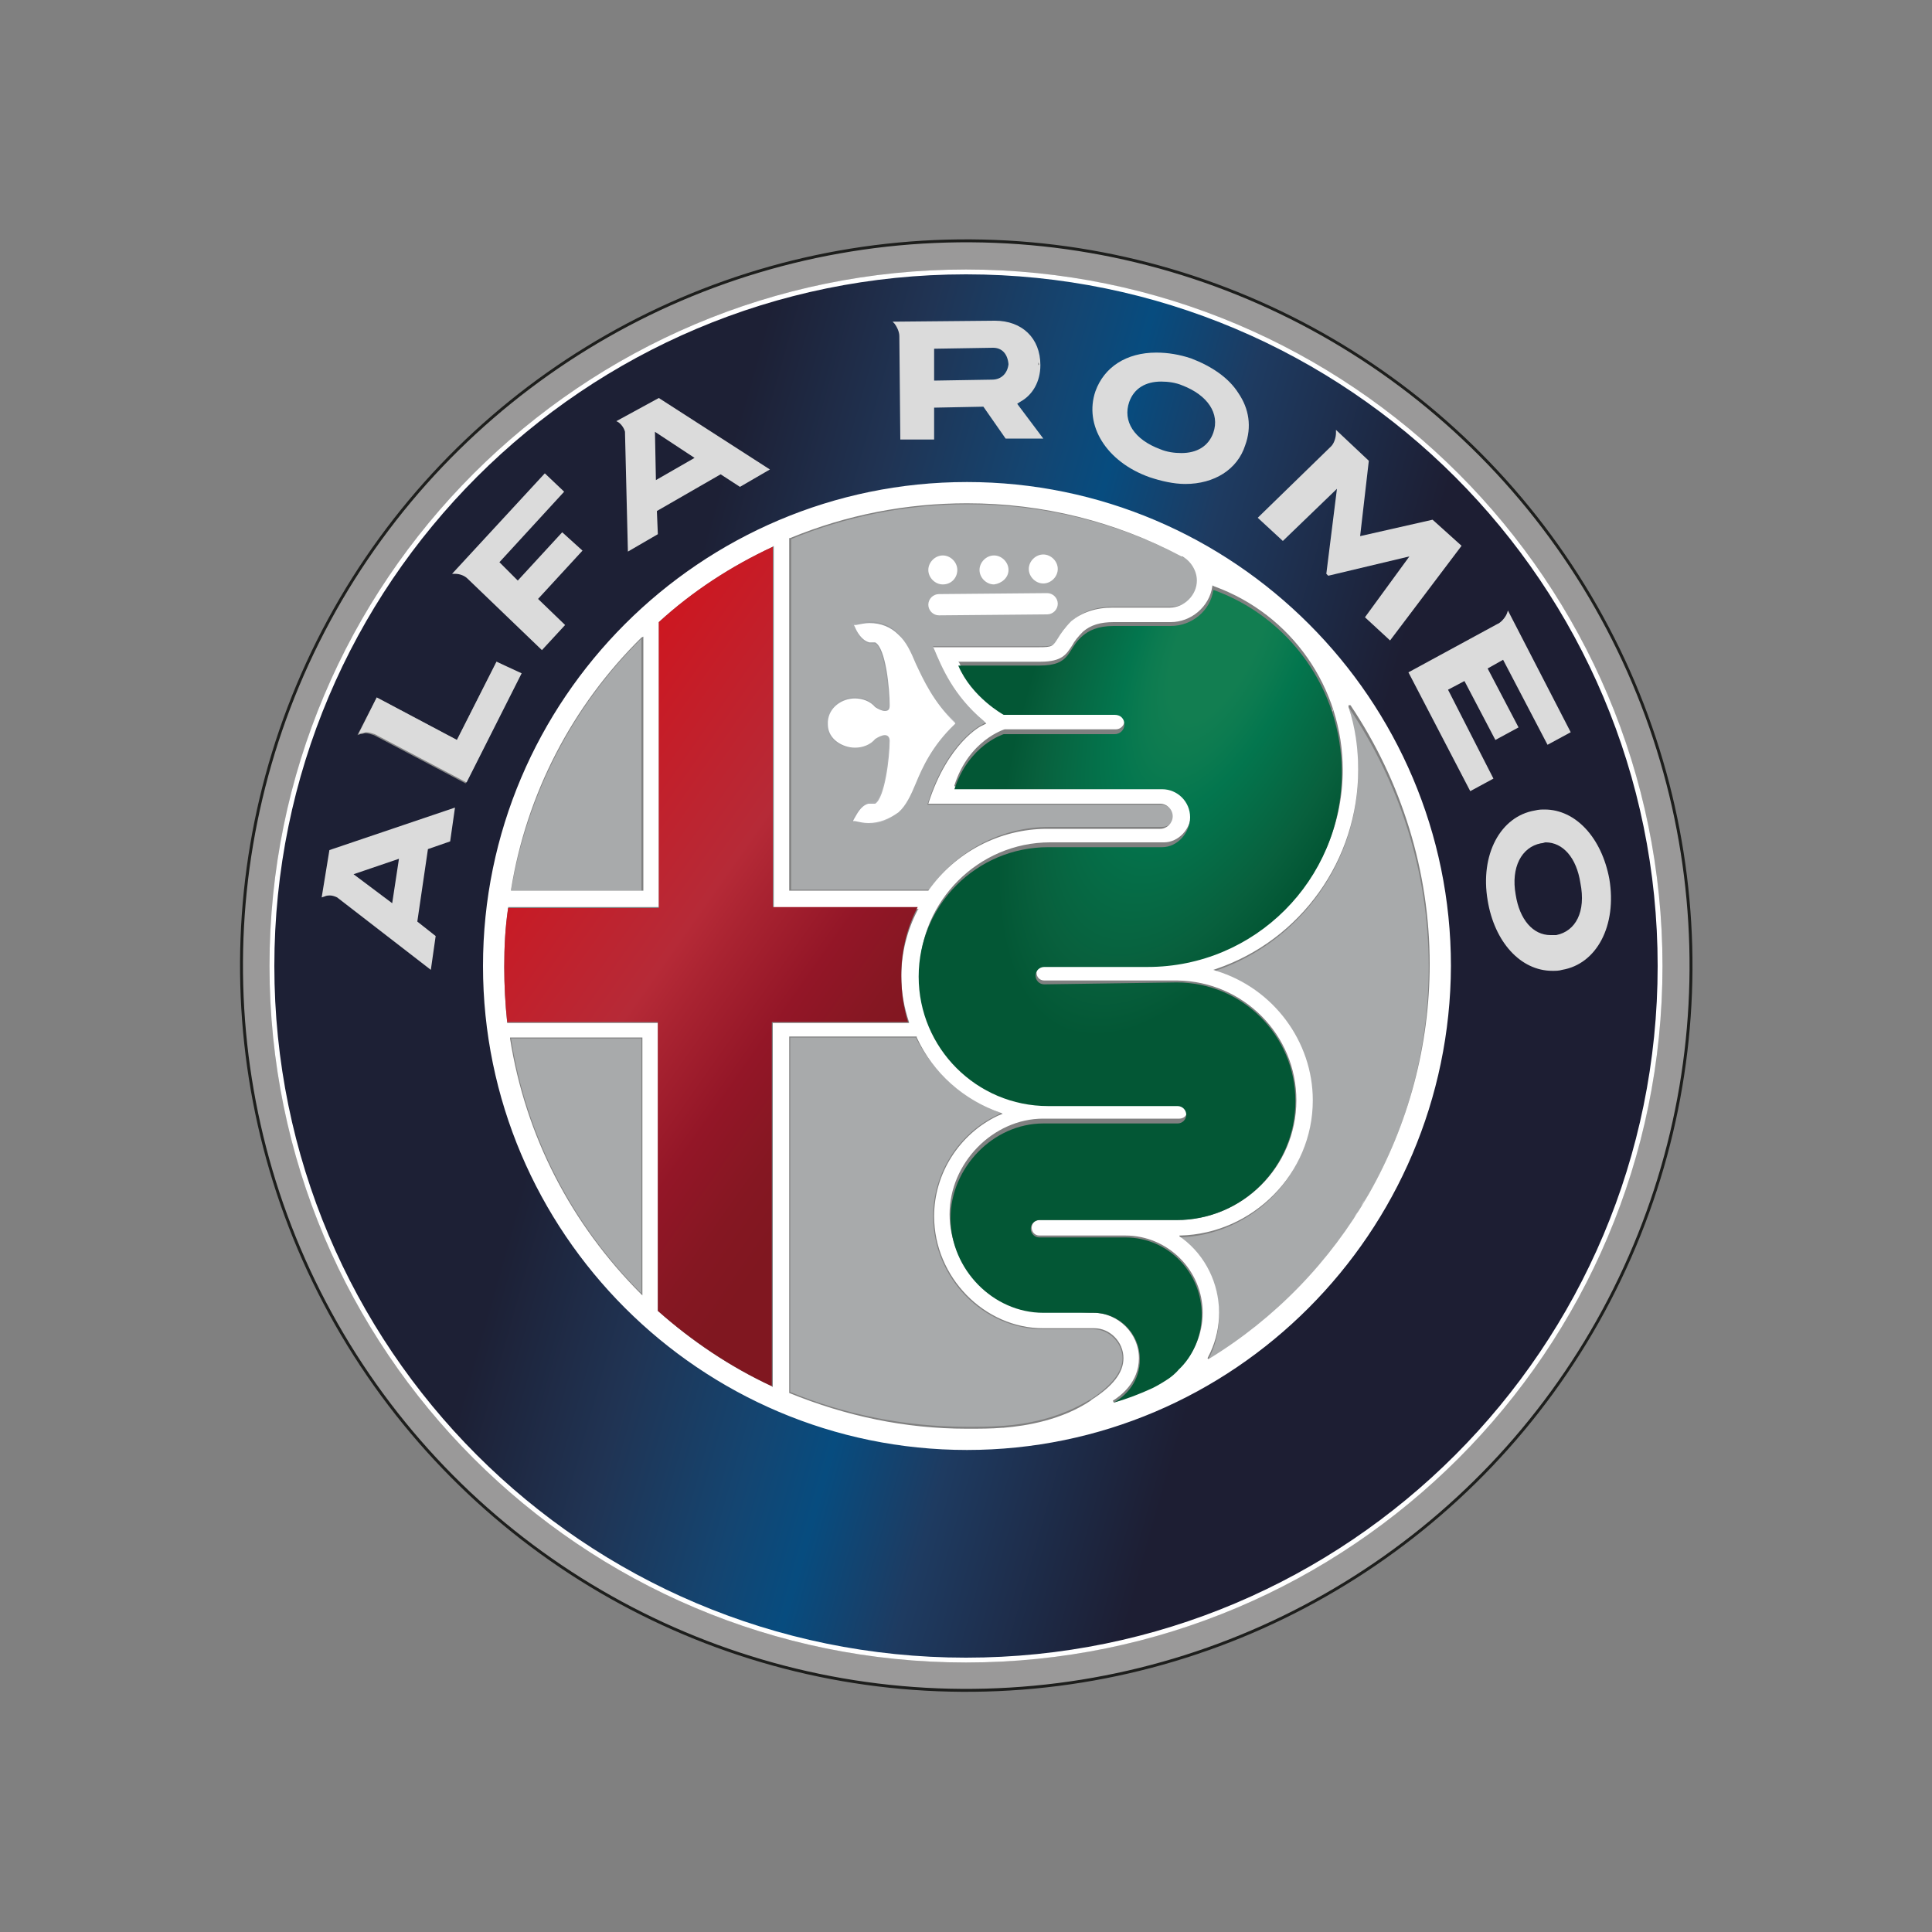 <?xml version="1.0" encoding="utf-8"?>
<!-- Generator: Adobe Illustrator 19.0.0, SVG Export Plug-In . SVG Version: 6.00 Build 0)  -->
<svg version="1.1" id="Alfa_Romeo" xmlns="http://www.w3.org/2000/svg" xmlns:xlink="http://www.w3.org/1999/xlink" x="0px" y="0px"
	 viewBox="0 0 200 200" style="enable-background:new 0 0 200 200;" xml:space="preserve">
<rect x="0" y="0" width="200" height="200" fill="#808080" stroke="none"/>
<style type="text/css">
	.st0{fill:url(#XMLID_2_);}
	.st1{fill:#A8AAAB;}
	.st2{fill:#9A9999;}
	.st3{fill:none;stroke:#1D1E1C;stroke-width:0.303;stroke-miterlimit:10;}
	.st4{fill:#FFFFFF;}
	.st5{fill:none;}
	.st6{fill:url(#XMLID_3_);}
	.st7{fill:#828283;}
	.st8{fill:url(#XMLID_4_);}
	.st9{fill:url(#XMLID_5_);}
	.st10{fill:url(#XMLID_6_);}
	.st11{fill:url(#XMLID_7_);}
	.st12{fill:url(#XMLID_8_);}
	.st13{fill:url(#XMLID_9_);}
	.st14{fill:url(#XMLID_10_);}
	.st15{fill:#030506;}
	.st16{fill:#E1181A;}
	.st17{fill:#FFE50F;}
	.st18{fill:url(#XMLID_11_);}
	.st19{fill:url(#XMLID_12_);}
	.st20{fill:#DBDBDB;}
	.st21{fill:#858585;}
	.st22{fill:#FCE924;}
</style>
<g id="XMLID_41_">
	
		<linearGradient id="XMLID_2_" gradientUnits="userSpaceOnUse" x1="153.646" y1="84.862" x2="48.757" y2="114.459" gradientTransform="matrix(1 0 0 -1 0 200)">
		<stop  offset="0.194" style="stop-color:#1D1E33"/>
		<stop  offset="0.402" style="stop-color:#1E3B61"/>
		<stop  offset="0.509" style="stop-color:#074C7F"/>
		<stop  offset="0.582" style="stop-color:#144571"/>
		<stop  offset="0.713" style="stop-color:#203454"/>
		<stop  offset="0.861" style="stop-color:#1D2035"/>
	</linearGradient>
	<path id="XMLID_160_" class="st0" d="M100,28c-39.7,0-72,32.2-72,72s32.2,72,72,72c39.8,0,72-32.2,72-72C172,60.2,139.8,28,100,28z
		 M100.1,150c-27.6,0-50-22.4-50-50c0-27.6,22.4-50,50-50s50,22.4,50,50S127.6,150,100.1,150z"/>
	<path id="XMLID_154_" class="st1" d="M66.4,133.9v-26.4H52.9C54.5,117.8,59.4,126.9,66.4,133.9z M66.4,92.2V66.1
		c-7,6.9-11.8,16-13.5,26.1H66.4z M113.2,137.6H108c-6.2,0-11.4-5.3-11.4-11.7c0-4.4,2.6-8.6,6.7-10.5l0.3-0.2l0,0
		c-3.8-1.3-7-4.2-8.8-7.8h-13v36.7c5.6,2.3,11.8,3.6,18.3,3.6c1.2,0,2.5,0,3.7-0.1l0.1,0c5.5-0.4,8.5-2.5,9.1-2.8
		c2.1-1.4,3.2-2.8,3.2-4.2C116.2,139,114.8,137.6,113.2,137.6z M120.2,83.3H96c2-6.5,5.6-8.3,5.7-8.3l0.3-0.2l-0.2-0.2
		c-3.1-2.6-4.3-5.5-5.1-7.4c0-0.1-0.1-0.2-0.1-0.3l11.2,0c1.2,0,1.4-0.1,1.8-0.9c0.3-0.5,0.7-1.2,1.5-1.8c1.1-1,2.5-1.4,4.3-1.4h5.9
		c1.5,0,2.7-1.2,2.7-2.7c0-1-0.6-1.9-1.4-2.4l-0.1,0c-6.6-3.5-14.2-5.5-22.3-5.5c-6.5,0-12.7,1.3-18.3,3.6v36.3h14.3
		c2.7-3.9,7.3-6.5,12.4-6.5h11.7c0.7,0,1.2-0.5,1.2-1.2C121.4,83.9,120.9,83.3,120.2,83.3z M139.6,73.2L139.6,73.2
		c0.6,2.1,1,4.3,1,6.6c0,9.6-6.2,17.8-14.8,20.7l0,0c5.8,1.7,10,7.1,10,13.5c0,7.7-6.2,13.9-13.8,14.1l0,0l0.3,0.2
		c2.5,1.9,3.9,4.7,3.9,7.8c0,1.5-0.3,2.9-0.9,4.2l-0.3,0.6l0,0c13.7-8.4,22.9-23.5,22.9-40.8C147.9,90.1,144.8,80.9,139.6,73.2z"/>
	<path id="XMLID_151_" class="st2" d="M100,25c-41.4,0-75,33.6-75,75s33.6,75,75,75s75-33.6,75-75C175,58.6,141.4,25,100,25z
		 M100,172.1c-39.8,0-72.1-32.3-72.1-72.1S60.2,27.9,100,27.9c39.8,0,72.1,32.3,72.1,72.1S139.8,172.1,100,172.1z"/>
	
		<ellipse id="XMLID_150_" transform="matrix(-2.690103e-002 -1 1 -2.690103e-002 2.717 202.648)" class="st3" cx="100" cy="100" rx="75" ry="75"/>
	<path id="XMLID_147_" class="st4" d="M100,27.9c-39.8,0-72.1,32.3-72.1,72.1c0,39.8,32.3,72.1,72.1,72.1
		c39.8,0,72.1-32.3,72.1-72.1S139.8,27.9,100,27.9z M100,171.6c-39.6,0-71.6-32.1-71.6-71.6c0-39.6,32.1-71.6,71.6-71.6
		c39.6,0,71.6,32.1,71.6,71.6S139.6,171.6,100,171.6z"/>
	<path id="XMLID_146_" class="st5" d="M137.3,129.9C137.3,129.9,137.3,130,137.3,129.9C137.3,130,137.3,129.9,137.3,129.9z"/>
	<path id="XMLID_145_" class="st5" d="M88.4,72.1c0.9,0,1.6,0.3,2.2,0.9c0.2,0.2,0.6,0.4,0.9,0.4c0.3,0,0.5-0.1,0.5-0.5
		c0-2-0.5-5.9-1.4-6.4c0,0,0,0-0.1,0c-0.1,0-0.1,0-0.2,0c-0.1,0-0.1,0-0.2,0c-0.1,0-0.2,0-0.2,0c-0.9-0.3-1.3-1.2-1.6-1.7l-0.2-0.3
		l0.3-0.1c0.5-0.1,1-0.2,1.4-0.2c1.2,0,2.2,0.4,3.1,1.2c0.8,0.8,1.3,1.8,1.8,3c0.8,1.7,1.8,3.9,4,6.1l0.2,0.2l-0.2,0.2
		c-2.3,2.2-3.3,4.4-4,6.1c-0.6,1.2-1,2.3-1.8,3c-0.8,0.8-1.9,1.2-3.1,1.2c-0.5,0-0.9-0.1-1.4-0.2L88.1,85l0.2-0.3
		c0.3-0.5,0.7-1.4,1.6-1.7c0.1,0,0.1,0,0.2,0c0.1,0,0.1,0,0.2,0c0.1,0,0.1,0,0.2,0c0.1,0,0.1,0,0.1,0c0.9-0.5,1.4-4.5,1.4-6.4
		c0-0.3-0.1-0.5-0.5-0.5c-0.3,0-0.7,0.2-0.9,0.4c-0.5,0.6-1.3,0.9-2.2,0.9c-1.4,0-2.9-0.9-2.9-2.5v-0.3C85.6,73.1,87,72.1,88.4,72.1
		z"/>
	<path id="XMLID_144_" class="st5" d="M141.9,123.1c-0.2,0.4-0.4,0.7-0.6,1.1C141.5,123.8,141.7,123.5,141.9,123.1z"/>
	<path id="XMLID_143_" class="st5" d="M139.2,127.4c-0.1,0.1-0.1,0.1-0.1,0.2C139.1,127.5,139.2,127.4,139.2,127.4z"/>
	<path id="XMLID_142_" class="st5" d="M142.5,121.9c-0.1,0.3-0.3,0.5-0.4,0.8C142.3,122.5,142.4,122.2,142.5,121.9z"/>
	<path id="XMLID_141_" class="st5" d="M140.1,126.1c-0.1,0.1-0.2,0.3-0.3,0.4C139.9,126.3,140,126.2,140.1,126.1z"/>
	<path id="XMLID_140_" class="st5" d="M140.9,124.9c-0.1,0.2-0.2,0.3-0.3,0.5C140.7,125.2,140.8,125,140.9,124.9z"/>
	<path id="XMLID_139_" class="st5" d="M138.2,128.7C138.2,128.8,138.2,128.8,138.2,128.7C138.2,128.8,138.2,128.8,138.2,128.7z"/>
	<path id="XMLID_138_" class="st5" d="M142.7,121.6c3.3-6.5,5.2-13.8,5.2-21.6c0-9.9-3-19.2-8.2-26.8l0,0c0,0,0,0.1,0,0.1
		c5.2,7.6,8.2,16.8,8.2,26.7C147.8,107.8,146,115.1,142.7,121.6z"/>
	<path id="XMLID_137_" class="st5" d="M122.7,57.9c-0.1-0.1-0.2-0.1-0.3-0.2l-0.1,0c-6.6-3.5-14.2-5.5-22.3-5.5
		c-6.5,0-12.7,1.3-18.3,3.6l0,0c5.6-2.3,11.8-3.6,18.3-3.6C108.2,52.2,115.9,54.3,122.7,57.9z"/>
	
		<linearGradient id="XMLID_3_" gradientUnits="userSpaceOnUse" x1="63.467" y1="133.479" x2="155.634" y2="104.558" gradientTransform="matrix(1 0 0 -1 0 200)">
		<stop  offset="0.101" style="stop-color:#FFFFFF"/>
		<stop  offset="0.276" style="stop-color:#94979A"/>
		<stop  offset="0.335" style="stop-color:#B7B8BB"/>
		<stop  offset="0.407" style="stop-color:#DCDDE0"/>
		<stop  offset="0.465" style="stop-color:#F7F6F7"/>
		<stop  offset="0.502" style="stop-color:#FFFFFF"/>
		<stop  offset="0.542" style="stop-color:#F3F3F4"/>
		<stop  offset="0.613" style="stop-color:#D2D2D5"/>
		<stop  offset="0.706" style="stop-color:#A0A2A4"/>
		<stop  offset="0.726" style="stop-color:#94979A"/>
		<stop  offset="0.906" style="stop-color:#E5E5E5"/>
	</linearGradient>
	<path id="XMLID_136_" class="st6" d="M88.4,77.4c0.9,0,1.6-0.3,2.2-0.9c0.2-0.2,0.6-0.4,0.9-0.4c0.3,0,0.5,0.2,0.5,0.5
		c0,1.9-0.5,5.9-1.4,6.4c0,0,0,0-0.1,0c-0.1,0-0.1,0-0.2,0c-0.1,0-0.1,0-0.2,0c-0.1,0-0.2,0-0.2,0c-0.9,0.3-1.3,1.2-1.6,1.7L88.1,85
		l0.3,0.1c0.5,0.1,1,0.2,1.4,0.2c1.2,0,2.2-0.4,3.1-1.2c0.8-0.8,1.3-1.8,1.8-3c0.8-1.7,1.8-3.9,4-6.1l0.2-0.2l-0.2-0.2
		c-2.3-2.2-3.3-4.3-4-6.1c-0.6-1.2-1-2.3-1.8-3c-0.8-0.8-1.9-1.2-3.1-1.2c-0.5,0-0.9,0.1-1.4,0.2l-0.3,0.1l0.2,0.3
		c0.3,0.5,0.7,1.4,1.6,1.7c0.1,0,0.1,0,0.2,0c0.1,0,0.1,0,0.2,0c0.1,0,0.1,0,0.2,0c0.1,0,0.1,0,0.1,0c0.9,0.5,1.4,4.5,1.4,6.4
		c0,0.3-0.1,0.5-0.5,0.5c-0.3,0-0.7-0.2-0.9-0.4c-0.6-0.6-1.3-0.9-2.2-0.9c-1.4,0-2.8,0.9-2.9,2.5v0.3C85.6,76.5,87,77.4,88.4,77.4z
		"/>
	<path id="XMLID_135_" class="st7" d="M138.2,128.8c-0.3,0.4-0.6,0.7-0.9,1.1C137.6,129.5,137.9,129.2,138.2,128.8z"/>
	
		<linearGradient id="XMLID_4_" gradientUnits="userSpaceOnUse" x1="50.798" y1="97.958" x2="144.364" y2="68.597" gradientTransform="matrix(1 0 0 -1 0 200)">
		<stop  offset="0.101" style="stop-color:#FFFFFF"/>
		<stop  offset="0.276" style="stop-color:#94979A"/>
		<stop  offset="0.335" style="stop-color:#B7B8BB"/>
		<stop  offset="0.407" style="stop-color:#DCDDE0"/>
		<stop  offset="0.465" style="stop-color:#F7F6F7"/>
		<stop  offset="0.502" style="stop-color:#FFFFFF"/>
		<stop  offset="0.542" style="stop-color:#F3F3F4"/>
		<stop  offset="0.613" style="stop-color:#D2D2D5"/>
		<stop  offset="0.706" style="stop-color:#A0A2A4"/>
		<stop  offset="0.726" style="stop-color:#94979A"/>
		<stop  offset="0.906" style="stop-color:#E5E5E5"/>
	</linearGradient>
	<path id="XMLID_134_" class="st8" d="M138.2,128.8c-0.3,0.4-0.6,0.7-0.9,1.1C137.6,129.5,137.9,129.2,138.2,128.8z"/>
	<path id="XMLID_133_" class="st7" d="M139.8,126.5c-0.2,0.3-0.4,0.6-0.6,0.9C139.4,127.1,139.6,126.8,139.8,126.5z"/>
	
		<linearGradient id="XMLID_5_" gradientUnits="userSpaceOnUse" x1="52.517" y1="100.377" x2="145.138" y2="71.313" gradientTransform="matrix(1 0 0 -1 0 200)">
		<stop  offset="0.101" style="stop-color:#FFFFFF"/>
		<stop  offset="0.276" style="stop-color:#94979A"/>
		<stop  offset="0.335" style="stop-color:#B7B8BB"/>
		<stop  offset="0.407" style="stop-color:#DCDDE0"/>
		<stop  offset="0.465" style="stop-color:#F7F6F7"/>
		<stop  offset="0.502" style="stop-color:#FFFFFF"/>
		<stop  offset="0.542" style="stop-color:#F3F3F4"/>
		<stop  offset="0.613" style="stop-color:#D2D2D5"/>
		<stop  offset="0.706" style="stop-color:#A0A2A4"/>
		<stop  offset="0.726" style="stop-color:#94979A"/>
		<stop  offset="0.906" style="stop-color:#E5E5E5"/>
	</linearGradient>
	<path id="XMLID_132_" class="st9" d="M139.8,126.5c-0.2,0.3-0.4,0.6-0.6,0.9C139.4,127.1,139.6,126.8,139.8,126.5z"/>
	<path id="XMLID_131_" class="st7" d="M142.7,121.6c-0.1,0.1-0.1,0.2-0.1,0.3C142.6,121.8,142.6,121.7,142.7,121.6z"/>
	
		<linearGradient id="XMLID_6_" gradientUnits="userSpaceOnUse" x1="57.996" y1="104.786" x2="146.704" y2="76.95" gradientTransform="matrix(1 0 0 -1 0 200)">
		<stop  offset="0.101" style="stop-color:#FFFFFF"/>
		<stop  offset="0.276" style="stop-color:#94979A"/>
		<stop  offset="0.335" style="stop-color:#B7B8BB"/>
		<stop  offset="0.407" style="stop-color:#DCDDE0"/>
		<stop  offset="0.465" style="stop-color:#F7F6F7"/>
		<stop  offset="0.502" style="stop-color:#FFFFFF"/>
		<stop  offset="0.542" style="stop-color:#F3F3F4"/>
		<stop  offset="0.613" style="stop-color:#D2D2D5"/>
		<stop  offset="0.706" style="stop-color:#A0A2A4"/>
		<stop  offset="0.726" style="stop-color:#94979A"/>
		<stop  offset="0.906" style="stop-color:#E5E5E5"/>
	</linearGradient>
	<path id="XMLID_130_" class="st10" d="M142.7,121.6c-0.1,0.1-0.1,0.2-0.1,0.3C142.6,121.8,142.6,121.7,142.7,121.6z"/>
	<path id="XMLID_129_" class="st7" d="M142.1,122.7c-0.1,0.1-0.1,0.3-0.2,0.4C142,123,142,122.8,142.1,122.7z"/>
	
		<linearGradient id="XMLID_7_" gradientUnits="userSpaceOnUse" x1="55.823" y1="104.133" x2="146.4" y2="75.71" gradientTransform="matrix(1 0 0 -1 0 200)">
		<stop  offset="0.101" style="stop-color:#FFFFFF"/>
		<stop  offset="0.276" style="stop-color:#94979A"/>
		<stop  offset="0.335" style="stop-color:#B7B8BB"/>
		<stop  offset="0.407" style="stop-color:#DCDDE0"/>
		<stop  offset="0.465" style="stop-color:#F7F6F7"/>
		<stop  offset="0.502" style="stop-color:#FFFFFF"/>
		<stop  offset="0.542" style="stop-color:#F3F3F4"/>
		<stop  offset="0.613" style="stop-color:#D2D2D5"/>
		<stop  offset="0.706" style="stop-color:#A0A2A4"/>
		<stop  offset="0.726" style="stop-color:#94979A"/>
		<stop  offset="0.906" style="stop-color:#E5E5E5"/>
	</linearGradient>
	<path id="XMLID_128_" class="st11" d="M142.1,122.7c-0.1,0.1-0.1,0.3-0.2,0.4C142,123,142,122.8,142.1,122.7z"/>
	<path id="XMLID_127_" class="st7" d="M139.1,127.6c-0.3,0.4-0.6,0.8-0.9,1.2C138.5,128.4,138.8,128,139.1,127.6z"/>
	
		<linearGradient id="XMLID_8_" gradientUnits="userSpaceOnUse" x1="52.766" y1="98.794" x2="144.664" y2="69.957" gradientTransform="matrix(1 0 0 -1 0 200)">
		<stop  offset="0.101" style="stop-color:#FFFFFF"/>
		<stop  offset="0.276" style="stop-color:#94979A"/>
		<stop  offset="0.335" style="stop-color:#B7B8BB"/>
		<stop  offset="0.407" style="stop-color:#DCDDE0"/>
		<stop  offset="0.465" style="stop-color:#F7F6F7"/>
		<stop  offset="0.502" style="stop-color:#FFFFFF"/>
		<stop  offset="0.542" style="stop-color:#F3F3F4"/>
		<stop  offset="0.613" style="stop-color:#D2D2D5"/>
		<stop  offset="0.706" style="stop-color:#A0A2A4"/>
		<stop  offset="0.726" style="stop-color:#94979A"/>
		<stop  offset="0.906" style="stop-color:#E5E5E5"/>
	</linearGradient>
	<path id="XMLID_126_" class="st12" d="M139.1,127.6c-0.3,0.4-0.6,0.8-0.9,1.2C138.5,128.4,138.8,128,139.1,127.6z"/>
	<path id="XMLID_125_" class="st7" d="M141.3,124.2c-0.1,0.2-0.3,0.5-0.4,0.7C141,124.6,141.1,124.4,141.3,124.2z"/>
	
		<linearGradient id="XMLID_9_" gradientUnits="userSpaceOnUse" x1="54.485" y1="102.641" x2="145.894" y2="73.957" gradientTransform="matrix(1 0 0 -1 0 200)">
		<stop  offset="0.101" style="stop-color:#FFFFFF"/>
		<stop  offset="0.276" style="stop-color:#94979A"/>
		<stop  offset="0.335" style="stop-color:#B7B8BB"/>
		<stop  offset="0.407" style="stop-color:#DCDDE0"/>
		<stop  offset="0.465" style="stop-color:#F7F6F7"/>
		<stop  offset="0.502" style="stop-color:#FFFFFF"/>
		<stop  offset="0.542" style="stop-color:#F3F3F4"/>
		<stop  offset="0.613" style="stop-color:#D2D2D5"/>
		<stop  offset="0.706" style="stop-color:#A0A2A4"/>
		<stop  offset="0.726" style="stop-color:#94979A"/>
		<stop  offset="0.906" style="stop-color:#E5E5E5"/>
	</linearGradient>
	<path id="XMLID_124_" class="st13" d="M141.3,124.2c-0.1,0.2-0.3,0.5-0.4,0.7C141,124.6,141.1,124.4,141.3,124.2z"/>
	<path id="XMLID_123_" class="st7" d="M140.6,125.4c-0.1,0.2-0.3,0.5-0.4,0.7C140.3,125.8,140.4,125.6,140.6,125.4z"/>
	
		<linearGradient id="XMLID_10_" gradientUnits="userSpaceOnUse" x1="54.363" y1="101.269" x2="145.472" y2="72.68" gradientTransform="matrix(1 0 0 -1 0 200)">
		<stop  offset="0.101" style="stop-color:#FFFFFF"/>
		<stop  offset="0.276" style="stop-color:#94979A"/>
		<stop  offset="0.335" style="stop-color:#B7B8BB"/>
		<stop  offset="0.407" style="stop-color:#DCDDE0"/>
		<stop  offset="0.465" style="stop-color:#F7F6F7"/>
		<stop  offset="0.502" style="stop-color:#FFFFFF"/>
		<stop  offset="0.542" style="stop-color:#F3F3F4"/>
		<stop  offset="0.613" style="stop-color:#D2D2D5"/>
		<stop  offset="0.706" style="stop-color:#A0A2A4"/>
		<stop  offset="0.726" style="stop-color:#94979A"/>
		<stop  offset="0.906" style="stop-color:#E5E5E5"/>
	</linearGradient>
	<path id="XMLID_122_" class="st14" d="M140.6,125.4c-0.1,0.2-0.3,0.5-0.4,0.7C140.3,125.8,140.4,125.6,140.6,125.4z"/>
	<path id="XMLID_121_" class="st4" d="M90.6,66.4C90.6,66.4,90.5,66.4,90.6,66.4C90.5,66.4,90.6,66.4,90.6,66.4z"/>
	<path id="XMLID_120_" class="st4" d="M107.5,101C107.5,101,107.5,101,107.5,101C107.5,101,107.5,101,107.5,101z"/>
	<path id="XMLID_119_" class="st15" d="M135.8,113.9c0-0.2,0-0.4,0-0.6C135.8,113.6,135.8,113.8,135.8,113.9z"/>
	<path id="XMLID_118_" class="st5" d="M117.9,140.6C117.9,140.6,117.9,140.6,117.9,140.6C117.9,140.6,117.9,140.6,117.9,140.6z"/>
	<path id="XMLID_117_" class="st4" d="M137.9,73.3c0,0.1,0.1,0.2,0.1,0.4C137.9,73.5,137.9,73.4,137.9,73.3L137.9,73.3z"/>
	<path id="XMLID_116_" class="st15" d="M138,73.7C138,73.6,138,73.6,138,73.7C138,73.6,138,73.6,138,73.7z"/>
	<path id="XMLID_115_" class="st5" d="M99.1,68.8c0,0,0-0.1-0.1-0.1L99.1,68.8L99.1,68.8z"/>
	<path id="XMLID_114_" class="st16" d="M66.5,136.9C66.5,136.9,66.5,136.9,66.5,136.9C66.5,136.9,66.5,136.9,66.5,136.9z"/>
	<path id="XMLID_104_" class="st4" d="M139.6,73.2c0.7,2.1,1,4.3,1,6.5c0,9.3-5.9,17.6-14.7,20.6l-0.3,0.1l0.3,0.1
		c5.9,1.8,10,7.3,10,13.4c0,7.6-6.2,13.8-13.7,14h-0.1v0.1l0,0l0.3,0.2c2.4,1.8,3.8,4.7,3.8,7.7c0,1.4-0.3,2.8-0.9,4.1l-0.3,0.6
		l0.1,0.1c6.9-4.2,12.6-10.1,16.6-17.1c4.1-7.2,6.3-15.4,6.3-23.8c0-9.6-2.9-18.9-8.2-26.8l0,0h-0.2L139.6,73.2z M112.8,135.9l0.4,0
		c2.5,0,4.7,2.1,4.7,4.7c0,2.5-1.9,3.9-2.7,4.4l0.1,0.2c1.3-0.5,2.7-1,4-1.6c0.6-0.3,1.2-0.6,1.7-1c0.7-0.5,1-0.9,1-0.9
		c1.6-1.5,2.5-3.6,2.5-5.8c0-4.4-3.6-8-8-8l0,0h-8.9c-0.5,0-0.8-0.4-0.8-0.8c0-0.5,0.4-0.8,0.8-0.8h14.2c6.8,0,12.4-5.5,12.4-12.4
		c0-6.8-5.5-12.3-12.3-12.4l-0.1,0h-13.7c-0.5,0-0.8-0.4-0.8-0.8c0-0.5,0.4-0.8,0.8-0.8h10.7c11.1,0,20.2-9,20.2-20.2
		c0-8.5-5.3-16.1-13.3-19l-0.2-0.1l0,0.1c-0.3,2.1-2.2,3.7-4.3,3.7l-5.9,0c-1.4,0-2.4,0.3-3.2,1c-0.5,0.5-0.9,1-1.1,1.4
		c-0.6,0.9-1,1.7-3.3,1.7l-8.5,0l0.1,0.1c1.4,3.3,4.7,5.1,4.7,5.1l0,0h11.5c0.5,0,0.9,0.4,0.9,0.9c0,0.5-0.4,0.9-0.9,0.9h-11.5h0
		c0,0-3.7,1.1-5.2,5.8l0,0.1h21.7c1.5,0,2.8,1.3,2.8,2.8c0,1.6-1.3,3-2.8,3h-11.8c-7.4,0-13.5,6.1-13.5,13.5
		c0,7.4,6.1,13.5,13.5,13.5h13.4c0.5,0,0.8,0.4,0.8,0.8c0,0.5-0.4,0.8-0.8,0.8H108c-5.2,0-9.7,4.6-9.7,9.9c0,5.4,4.5,9.9,9.7,9.9
		l0.1,0L112.8,135.9L112.8,135.9z M89.9,85.2c-0.5,0-0.9-0.1-1.4-0.2l-0.2,0l0.1-0.2c0.3-0.5,0.7-1.4,1.5-1.6c0.1,0,0.1,0,0.2,0
		s0.1,0,0.2,0c0.1,0,0.1,0,0.2,0c0.1,0,0.1,0,0.1,0c1-0.6,1.5-4.8,1.5-6.5c0-0.4-0.2-0.6-0.5-0.6c-0.3,0-0.7,0.2-1,0.4
		c-0.5,0.6-1.3,0.9-2.1,0.9c-1.3,0-2.8-0.9-2.8-2.4v-0.3c0.1-1.5,1.5-2.4,2.8-2.4c0.8,0,1.6,0.3,2.1,0.9c0.3,0.2,0.7,0.4,1,0.4
		c0.4,0,0.5-0.2,0.5-0.6c0-1.7-0.4-5.9-1.5-6.5c0,0-0.1,0-0.1,0c0,0-0.1,0-0.1,0h0c-0.1,0-0.1,0-0.2,0c-0.1,0-0.1,0-0.2,0
		c-0.8-0.2-1.3-1.1-1.5-1.6l-0.1-0.2l0.2,0c0.5-0.1,1-0.2,1.4-0.2c1.2,0,2.2,0.4,3,1.2c0.8,0.7,1.3,1.8,1.8,3c0.8,1.7,1.8,3.9,4,6.1
		l0.1,0.1l-0.1,0.1c-2.3,2.2-3.3,4.4-4,6.1c-0.5,1.2-1,2.3-1.8,3C92,84.8,91,85.2,89.9,85.2z M100.1,150.1
		C72.5,150.1,50,127.6,50,100s22.5-50.1,50.1-50.1c27.6,0,50.1,22.5,50.1,50.1C150.1,127.6,127.7,150.1,100.1,150.1z M81.7,144.2
		L81.7,144.2c5.9,2.4,12,3.7,18.4,3.7c1.3,0,2.5,0,3.7-0.1h0.1c2.4-0.2,6-0.8,9-2.8l0.1-0.1c2.2-1.4,3.3-2.8,3.3-4.3
		c0-1.7-1.4-3.1-3-3.1H108c-6.1,0-11.3-5.3-11.3-11.6c0-4.4,2.6-8.5,6.6-10.4l0.5-0.2l-0.2-0.1c-3.8-1.3-7-4.1-8.7-7.8l0-0.1H81.7
		V144.2z M68.1,135.7L68.1,135.7c3.6,3.2,7.5,5.8,11.8,7.8l0.1,0.1v-37.7h14.1l0-0.1c-0.5-1.5-0.8-3.1-0.8-4.7
		c0-2.4,0.6-4.8,1.7-6.9l0.1-0.1h-15V56.5l-0.1,0.1c-4.3,2-8.3,4.6-11.8,7.8l0,0v29.5H52.6l0,0.1c-0.3,2-0.4,4-0.4,6.1
		c0,1.9,0.1,3.8,0.3,5.7l0,0.1h15.6L68.1,135.7L68.1,135.7z M52.8,107.5c1.6,10.1,6.3,19.2,13.6,26.5l0.1,0.1v-26.7H52.8L52.8,107.5
		z M100.1,52.1c-6.3,0-12.5,1.2-18.3,3.6l-0.1,0v36.5h14.4l0,0c2.8-4,7.4-6.4,12.3-6.4h11.7c0.7,0,1.3-0.6,1.3-1.3
		c0-0.7-0.6-1.3-1.3-1.3H96.1c2-6.3,5.5-8.1,5.6-8.1l0.4-0.2l-0.3-0.3c-3.1-2.6-4.3-5.5-5.1-7.4c0-0.1-0.1-0.1-0.1-0.2l11,0
		c1.3,0,1.4-0.1,1.9-0.9c0.3-0.5,0.7-1.1,1.4-1.8c1.1-0.9,2.5-1.4,4.3-1.4l5.9,0c1.5,0,2.8-1.3,2.8-2.8c0-1-0.6-2-1.5-2.5l-0.1,0
		C115.5,54,108,52.1,100.1,52.1z M66.4,66c-7.2,7.1-11.9,16.2-13.5,26.1l0,0.1h13.7V65.9L66.4,66z"/>
	<path id="XMLID_103_" class="st5" d="M150,102c0,0.3,0,0.5,0,0.8C150,102.5,150,102.3,150,102z"/>
	<path id="XMLID_102_" class="st5" d="M50.1,98.8c0-0.1,0-0.1,0-0.2C50.1,98.7,50.1,98.7,50.1,98.8z"/>
	<path id="XMLID_101_" class="st17" d="M50.1,100c0-0.4,0-0.8,0-1.2C50.1,99.2,50.1,99.6,50.1,100z"/>
	<path id="XMLID_100_" class="st17" d="M150,101.9c0,0,0,0.1,0,0.1C150,102,150,101.9,150,101.9z"/>
	
		<linearGradient id="XMLID_11_" gradientUnits="userSpaceOnUse" x1="46.664" y1="122.954" x2="97.528" y2="87.208" gradientTransform="matrix(1 0 0 -1 0 200)">
		<stop  offset="0.116" style="stop-color:#D0141D"/>
		<stop  offset="0.497" style="stop-color:#B62A37"/>
		<stop  offset="0.571" style="stop-color:#A92331"/>
		<stop  offset="0.712" style="stop-color:#931627"/>
		<stop  offset="0.834" style="stop-color:#851722"/>
		<stop  offset="0.922" style="stop-color:#801720"/>
	</linearGradient>
	<path id="XMLID_99_" class="st18" d="M93.3,100.9c0-2.5,0.6-4.9,1.7-7H80V56.6c-4.3,2-8.3,4.6-11.8,7.8v29.6H52.6
		c-0.3,2-0.4,4-0.4,6.1c0,1.9,0.1,3.8,0.3,5.7h15.6v29.9c3.5,3.1,7.5,5.8,11.8,7.8v-37.7H94C93.5,104.2,93.3,102.6,93.3,100.9z"/>
	
		<radialGradient id="XMLID_12_" cx="157.436" cy="172.347" r="7.252" fx="156.674" fy="172.27" gradientTransform="matrix(2.954 1.296 3.124 -7.12 -875.188 1089.316)" gradientUnits="userSpaceOnUse">
		<stop  offset="0.166" style="stop-color:#127E51"/>
		<stop  offset="0.254" style="stop-color:#0C7B50"/>
		<stop  offset="0.352" style="stop-color:#03764E"/>
		<stop  offset="0.658" style="stop-color:#08603D"/>
		<stop  offset="0.785" style="stop-color:#035735"/>
	</radialGradient>
	<path id="XMLID_98_" class="st19" d="M121.8,101.7c6.8,0,12.3,5.5,12.3,12.3c0,6.8-5.5,12.3-12.3,12.3h-14.2
		c-0.5,0-0.9,0.4-0.9,0.9c0,0.5,0.4,0.9,0.9,0.9h0.1h8.8h0c4.4,0,7.9,3.6,7.9,8c0,2.2-0.9,4.3-2.4,5.7c0,0-0.3,0.4-1,0.9
		c-0.6,0.4-1.1,0.7-1.7,1c-1.3,0.6-2.6,1.1-4,1.5c1.4-0.8,2.7-2.3,2.7-4.5c0-2.6-2.1-4.8-4.8-4.8l-0.4,0h-4.7H108
		c-5.2,0-9.6-4.5-9.6-9.8c0-5.2,4.4-9.8,9.6-9.8c0,0,13,0,13.9,0c0.5,0,0.9-0.4,0.9-0.9c0-0.5-0.4-0.9-0.9-0.9c-0.9,0-13.4,0-13.4,0
		c-7.4,0-13.4-6-13.4-13.4s6-13.4,13.4-13.4h0.1h11.7c1.6,0,2.9-1.5,2.9-3.1c0-1.6-1.3-2.9-2.9-2.9h-0.5h-21
		c1.5-4.6,5.1-5.7,5.1-5.7h11.5c0.5,0,1-0.4,1-1s-0.4-1-1-1h-11.5c0,0-3.3-1.8-4.7-5.1l8.4,0c3.4,0,2.8-1.7,4.5-3.1
		c0.6-0.5,1.5-1,3.2-1l5.9,0c2.2,0,4.1-1.6,4.4-3.7l0.1,0c7.7,2.8,13.2,10.2,13.2,18.9c0,11.1-9,20.1-20.1,20.1h-10.7
		c-0.5,0-0.9,0.4-0.9,0.9s0.4,0.9,0.9,0.9L121.8,101.7"/>
	<path id="XMLID_95_" class="st20" d="M128.2,40.7c-1-1.6-2.8-2.8-4.9-3.6c-1.2-0.4-2.4-0.6-3.6-0.6c-3.1,0-5.4,1.5-6.3,4
		c-1.2,3.5,1.1,7.3,5.6,8.9c1.2,0.4,2.5,0.7,3.7,0.7l0,0c3,0,5.4-1.5,6.2-4C129.6,44.2,129.3,42.3,128.2,40.7z M125.6,44.8
		c-0.5,1.4-1.7,2.1-3.3,2.1c-0.7,0-1.5-0.1-2.2-0.4c-2.7-1-3.9-2.9-3.2-4.9c0.5-1.4,1.7-2.1,3.3-2.1c0.7,0,1.5,0.1,2.2,0.4
		C125,40.9,126.3,42.8,125.6,44.8z"/>
	<path id="XMLID_94_" class="st20" d="M148.3,53.8l-7.5,1.7l0.9-7.8l-3.4-3.2l0,0.3c0,0.5-0.2,1.1-0.5,1.4l-7.6,7.4l2.6,2.4l5.6-5.4
		l-1.1,8.8l0.2,0.2l8.4-2l-4.6,6.3l2.6,2.4l7.4-9.8L148.3,53.8z"/>
	<path id="XMLID_91_" class="st20" d="M105.6,41.6c1.3-0.7,2.1-2.1,2.1-3.8c0-2.8-1.9-4.6-4.7-4.6l-10.6,0.1l0.2,0.2
		c0.3,0.4,0.5,0.9,0.5,1.3l0.1,10.7l3.5,0l0-3.3l5.1-0.1l2.3,3.3l3.9,0l-2.7-3.6L105.6,41.6z M102.7,39.3l-6,0.1l0-3.3l6.1-0.1
		c0.9,0,1.5,0.6,1.6,1.7C104.3,38.6,103.7,39.3,102.7,39.3z"/>
	<path id="XMLID_88_" class="st20" d="M63.8,43.6l0.2,0.1c0.3,0.2,0.6,0.6,0.7,1v0.1L65,57.1l3.1-1.8L68,52.9l6.6-3.8l2,1.3l3.1-1.8
		l-11.5-7.4L63.8,43.6z M67.9,49.7l-0.1-5l4.1,2.7L67.9,49.7z"/>
	<path id="XMLID_85_" class="st20" d="M33.6,92.8c0.2-0.1,0.4-0.1,0.6-0.1c0.2,0,0.5,0.1,0.7,0.2l0,0l9.7,7.5l0.5-3.5l-1.9-1.5
		l1.1-7.5l2.3-0.8l0.5-3.5l-13,4.4l-0.8,4.9L33.6,92.8z M41.3,88.9l-0.7,4.6l-4-3L41.3,88.9z"/>
	<path id="XMLID_84_" class="st20" d="M149.9,71.4l1.7-0.9l3.2,6.1l2.4-1.3l-3.2-6.1l1.6-0.9l4.6,8.8l2.4-1.3l-6.5-12.6l-0.1,0.3
		c-0.2,0.5-0.7,1-1,1.1l-9.2,5l6.4,12.3l2.4-1.3L149.9,71.4z"/>
	<path id="XMLID_81_" class="st20" d="M159.9,83.8c-0.3,0-0.6,0-1,0.1c-3.6,0.6-5.7,4.6-4.9,9.3c0.7,4.3,3.4,7.3,6.7,7.3
		c0.3,0,0.7,0,1-0.1c3.6-0.6,5.7-4.6,4.9-9.4C165.8,86.7,163.1,83.8,159.9,83.8z M161.1,96.8c-0.2,0-0.4,0-0.6,0
		c-1.8,0-3.2-1.6-3.6-4.2c-0.5-2.8,0.6-4.9,2.6-5.3c0.2,0,0.4-0.1,0.5-0.1c1.8,0,3.2,1.6,3.6,4.2C164.2,94.4,163.1,96.4,161.1,96.8z
		"/>
	<path id="XMLID_80_" class="st21" d="M37,76.1l0.3-0.1c0.2,0,0.4-0.1,0.5-0.1c0.3,0,0.6,0.1,0.9,0.2l9.5,5l5.7-11.3l-2.5-1.3
		l-4.1,8.1L39,72.2L37,76.1z"/>
	<path id="XMLID_79_" class="st20" d="M51.4,68.5l-4.1,8.1L39,72.2l-1.9,3.8l0.3-0.1c0.2,0,0.4-0.1,0.5-0.1c0.3,0,0.6,0.1,0.9,0.2
		l9.5,5l5.7-11.3L51.4,68.5z"/>
	<path id="XMLID_78_" class="st20" d="M58.2,55.1l-4.6,5l-1.9-1.9l6.7-7.3l-2-1.9l-9.6,10.4l0.3,0c0.5,0,1,0.2,1.3,0.5l0,0l7.7,7.4
		l2.4-2.6l-2.8-2.7l4.6-5L58.2,55.1z"/>
	<path id="XMLID_77_" class="st5" d="M107.5,37.5c0-0.2,0-0.4-0.1-0.6C107.5,37.1,107.5,37.3,107.5,37.5
		C107.5,37.5,107.5,37.5,107.5,37.5z"/>
	<path id="XMLID_76_" class="st16" d="M105.4,34.2C105.4,34.2,105.4,34.2,105.4,34.2C105.5,34.2,105.4,34.2,105.4,34.2
		C105.4,34.2,105.4,34.2,105.4,34.2z"/>
	<path id="XMLID_75_" class="st15" d="M105.5,34.2C105.5,34.2,105.5,34.2,105.5,34.2C105.5,34.2,105.5,34.2,105.5,34.2z"/>
	<path id="XMLID_68_" class="st15" d="M107.5,37.5c0,0.2,0,0.4,0,0.6c0-0.1,0-0.2,0-0.3C107.6,37.7,107.5,37.6,107.5,37.5z"/>
	<path id="XMLID_915_" class="st4" d="M97.2,63.7c-0.6,0-1.1-0.5-1.1-1.1c0-0.6,0.5-1.1,1.1-1.1l11.2-0.1c0.6,0,1.1,0.5,1.1,1.1
		c0,0.6-0.5,1.1-1.1,1.1L97.2,63.7z"/>
	<path id="XMLID_916_" class="st4" d="M108,60.4c-0.8,0-1.5-0.7-1.5-1.5c0-0.8,0.7-1.5,1.5-1.5c0.8,0,1.5,0.7,1.5,1.5
		C109.5,59.7,108.8,60.4,108,60.4z"/>
	<path id="XMLID_917_" class="st4" d="M102.9,60.5c-0.8,0-1.5-0.7-1.5-1.5c0-0.8,0.7-1.5,1.5-1.5c0.8,0,1.5,0.7,1.5,1.5
		C104.4,59.8,103.7,60.4,102.9,60.5z"/>
	<path id="XMLID_918_" class="st4" d="M97.6,60.5c-0.8,0-1.5-0.7-1.5-1.5c0-0.8,0.7-1.5,1.5-1.5c0.8,0,1.5,0.7,1.5,1.5
		C99.1,59.8,98.5,60.5,97.6,60.5z"/>
	<path id="XMLID_919_" class="st22" d="M91.7,67.3L91.7,67.3L91.7,67.3C91.7,67.4,91.7,67.4,91.7,67.3z"/>
</g>
</svg>
